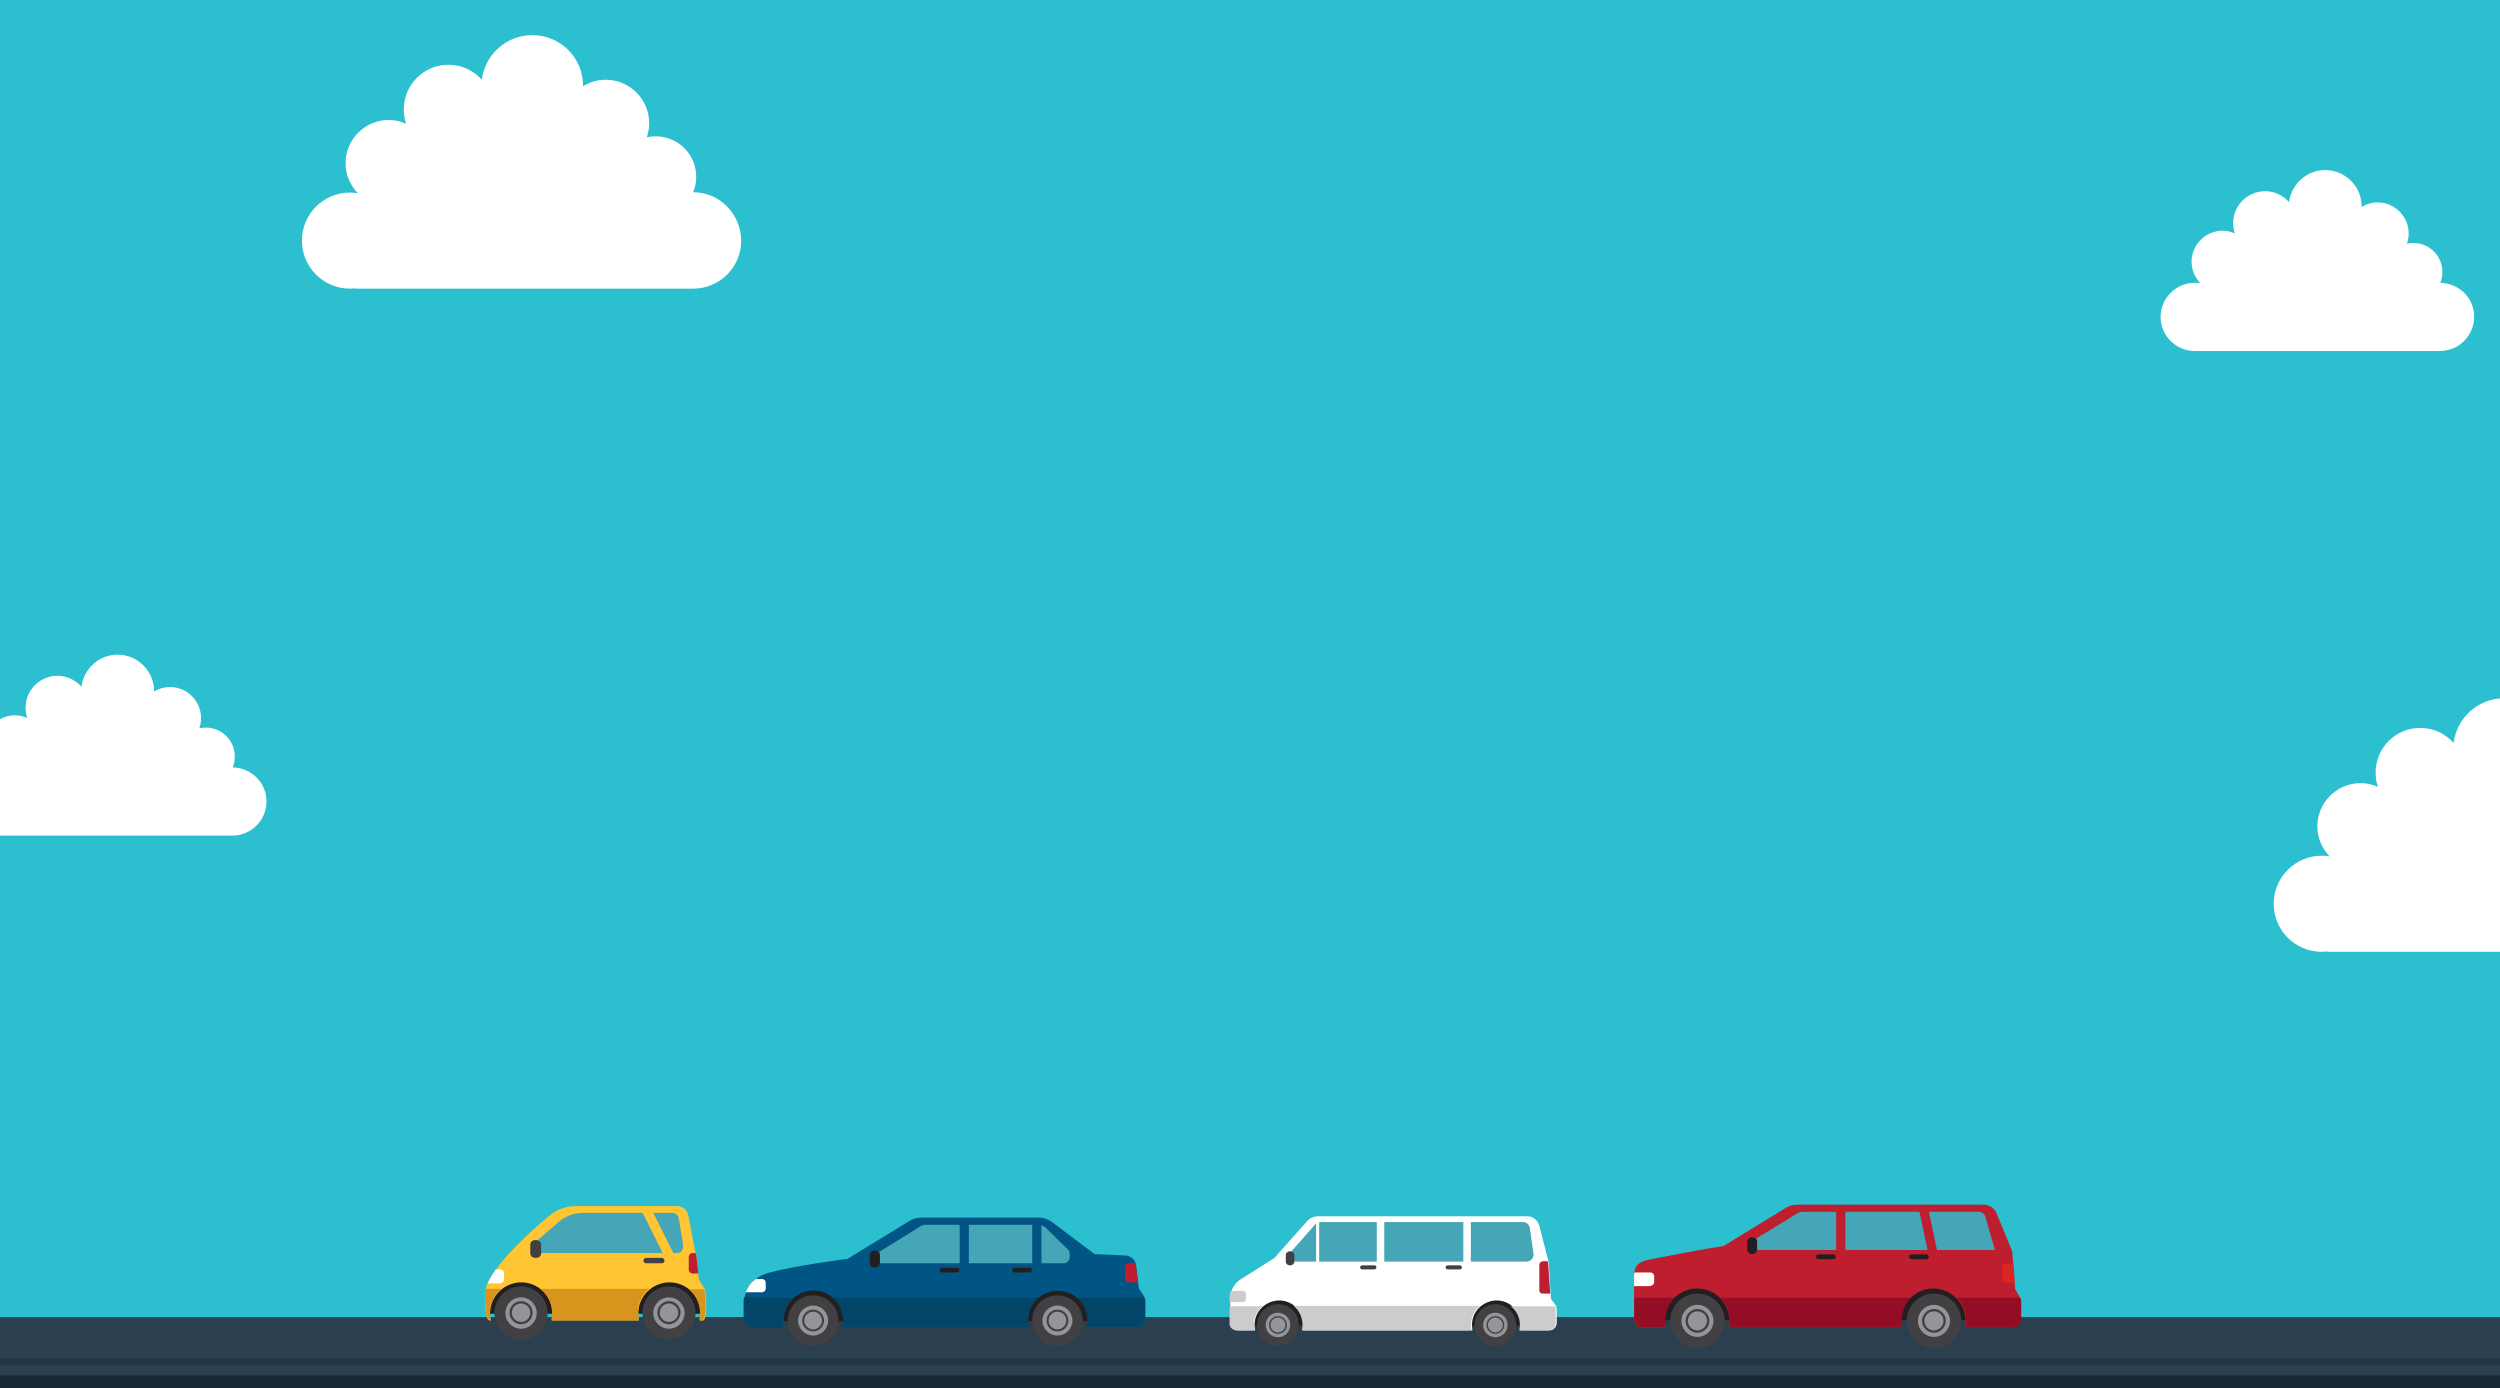 <?xml version="1.0" encoding="utf-8"?>
<!-- Generator: Adobe Illustrator 18.1.1, SVG Export Plug-In . SVG Version: 6.00 Build 0)  -->
<svg version="1.1" id="Layer_1" xmlns="http://www.w3.org/2000/svg" xmlns:xlink="http://www.w3.org/1999/xlink" x="0px" y="0px"
	 viewBox="0 0 733.6 407.4" enable-background="new 0 0 733.6 407.4" xml:space="preserve">
<g>
	<rect x="-2.5" y="-80.4" fill-rule="evenodd" clip-rule="evenodd" fill="#2BBFCF" width="737" height="523.7"/>
</g>
<path fill="#FFFFFF" d="M203.4,56.4c0.6-1.4,0.9-2.9,0.9-4.5c0-6.6-5.3-11.9-11.9-11.9c-0.9,0-1.8,0.1-2.6,0.3
	c0.4-1.3,0.7-2.7,0.7-4.1c0-7.1-5.7-12.8-12.8-12.8c-2.4,0-4.7,0.7-6.6,1.9c0,0,0-0.1,0-0.1c0-8.3-6.7-14.9-14.9-14.9
	c-7.6,0-13.9,5.7-14.8,13.1c-2.4-2.7-5.9-4.4-9.8-4.4c-7.3,0-13.1,5.9-13.1,13.1c0,1.5,0.2,2.9,0.7,4.2c-1.6-0.7-3.3-1.1-5.1-1.1
	c-7,0-12.7,5.7-12.7,12.7c0,3.4,1.4,6.5,3.6,8.8c-0.8-0.1-1.5-0.2-2.3-0.2c-7.8,0-14.1,6.3-14.1,14.1c0,7.8,6.3,14.1,14.1,14.1
	c0.4,0,0.8,0,1.2-0.1c0.3,0,0.6,0.1,0.9,0.1h98.6c0,0,0,0,0,0c0,0,0,0,0,0c7.8,0,14.1-6.3,14.1-14.1
	C217.4,62.7,211.1,56.4,203.4,56.4z"/>
<path fill="#FFFFFF" d="M716.1,83c0.4-1,0.6-2.1,0.6-3.2c0-4.7-3.8-8.5-8.5-8.5c-0.6,0-1.3,0.1-1.9,0.2c0.3-0.9,0.5-1.9,0.5-3
	c0-5-4.1-9.1-9.1-9.1c-1.7,0-3.4,0.5-4.7,1.3c0,0,0,0,0-0.1c0-5.9-4.8-10.7-10.7-10.7c-5.4,0-9.9,4.1-10.6,9.4
	c-1.7-1.9-4.2-3.2-7-3.2c-5.2,0-9.4,4.2-9.4,9.4c0,1,0.2,2.1,0.5,3c-1.1-0.5-2.3-0.8-3.6-0.8c-5,0-9.1,4.1-9.1,9.1
	c0,2.5,1,4.7,2.6,6.3c-0.5-0.1-1.1-0.1-1.7-0.1c-5.5,0-10,4.5-10,10c0,5.5,4.5,10,10,10c0.3,0,0.6,0,0.9,0c0.2,0,0.4,0,0.7,0H716
	c0,0,0,0,0,0c0,0,0,0,0,0c5.5,0,10-4.5,10-10C726.1,87.5,721.6,83.1,716.1,83z"/>
<path fill="#FFFFFF" d="M782,251c0.6-1.4,0.9-2.9,0.9-4.5c0-6.6-5.3-11.9-11.9-11.9c-0.9,0-1.8,0.1-2.6,0.3c0.4-1.3,0.7-2.7,0.7-4.1
	c0-7.1-5.7-12.8-12.8-12.8c-2.4,0-4.7,0.7-6.6,1.9c0,0,0-0.1,0-0.1c0-8.3-6.7-14.9-14.9-14.9c-7.6,0-13.9,5.7-14.8,13.1
	c-2.4-2.7-5.9-4.4-9.8-4.4c-7.3,0-13.1,5.9-13.1,13.1c0,1.5,0.2,2.9,0.7,4.2c-1.6-0.7-3.3-1.1-5.1-1.1c-7,0-12.7,5.7-12.7,12.7
	c0,3.4,1.4,6.5,3.6,8.8c-0.8-0.1-1.5-0.2-2.3-0.2c-7.8,0-14.1,6.3-14.1,14.1c0,7.8,6.3,14.1,14.1,14.1c0.4,0,0.8,0,1.2-0.1
	c0.3,0,0.6,0.1,0.9,0.1h98.6c0,0,0,0,0,0c0,0,0,0,0,0c7.8,0,14.1-6.3,14.1-14.1C796,257.4,789.8,251.1,782,251z"/>
<path fill="#FFFFFF" d="M68.3,225.2c0.4-1,0.6-2.1,0.6-3.2c0-4.7-3.8-8.5-8.5-8.5c-0.6,0-1.3,0.1-1.9,0.2c0.3-0.9,0.5-1.9,0.5-3
	c0-5-4.1-9.1-9.1-9.1c-1.7,0-3.4,0.5-4.7,1.3c0,0,0,0,0-0.1c0-5.9-4.8-10.7-10.7-10.7c-5.4,0-9.9,4.1-10.6,9.4
	c-1.7-1.9-4.2-3.2-7-3.2c-5.2,0-9.4,4.2-9.4,9.4c0,1,0.2,2.1,0.5,3c-1.1-0.5-2.3-0.8-3.6-0.8c-5,0-9.1,4.1-9.1,9.1
	c0,2.5,1,4.7,2.6,6.3c-0.5-0.1-1.1-0.1-1.7-0.1c-5.5,0-10,4.5-10,10c0,5.5,4.5,10,10,10c0.3,0,0.6,0,0.9,0c0.2,0,0.4,0,0.7,0h70.4
	c0,0,0,0,0,0c0,0,0,0,0,0c5.5,0,10-4.5,10-10C78.2,229.7,73.8,225.3,68.3,225.2z"/>
<rect x="-7.2" y="386.5" fill="#2B3F4F" width="755.3" height="49.9"/>
<rect x="-7.2" y="403.6" fill="#172936" width="755.3" height="3.8"/>
<rect x="-7.2" y="398.6" fill="#223543" width="755.3" height="1.9"/>
<g>
	<rect x="363.5" y="380.4" fill="#231F20" width="85.9" height="8.6"/>
	<path fill="#FFFFFF" d="M455.1,381.1l-0.6-10.3c0-0.2-0.1-0.6-0.1-0.6l-2.7-10.5c-0.4-1.6-1.9-2.8-3.5-2.8c0,0,0,0,0,0h-61.4
		c0,0,0,0,0,0c-1.3,0-2.6,0.6-3.4,1.6l-9.5,10.7l-9.7,6.1c-2,1.2-3.2,3.4-3.2,5.8v7.1c0,1.2,1,2.2,2.2,2.2h5.1
		c-0.2-0.8-0.2-1.7-0.1-2.5c0.4-3.5,3.4-6.1,6.9-6.3c4.1-0.1,7.4,3.1,7.4,7.2c0,0.6-0.1,1.1-0.2,1.6h49.8c-0.2-0.8-0.2-1.7-0.1-2.5
		c0.4-3.5,3.4-6.1,6.9-6.3c4.1-0.1,7.4,3.1,7.4,7.2c0,0.6-0.1,1.1-0.2,1.6h8.5c1.2,0,2.2-1,2.2-2.2v-3.9c0-0.4-0.1-0.9-0.3-1.3
		L455.1,381.1z"/>
	<circle fill="#414042" cx="375" cy="388.8" r="6.1"/>
	<circle fill="#414042" cx="438.8" cy="388.8" r="6.1"/>
	<circle fill="#939598" cx="375" cy="388.8" r="3.6"/>
	<circle fill="#939598" cx="438.8" cy="388.8" r="3.6"/>
	<path fill="#414042" d="M375,391.4c-1.5,0-2.6-1.2-2.6-2.6c0-1.5,1.2-2.6,2.6-2.6c1.5,0,2.6,1.2,2.6,2.6
		C377.7,390.2,376.5,391.4,375,391.4z M375,386.6c-1.2,0-2.2,1-2.2,2.2c0,1.2,1,2.2,2.2,2.2s2.2-1,2.2-2.2
		C377.2,387.6,376.2,386.6,375,386.6z"/>
	<path fill="#414042" d="M438.8,391.4c-1.5,0-2.6-1.2-2.6-2.6c0-1.5,1.2-2.6,2.6-2.6c1.5,0,2.6,1.2,2.6,2.6
		C441.4,390.2,440.2,391.4,438.8,391.4z M438.8,386.6c-1.2,0-2.2,1-2.2,2.2c0,1.2,1,2.2,2.2,2.2c1.2,0,2.2-1,2.2-2.2
		C440.9,387.6,440,386.6,438.8,386.6z"/>
	<g>
		<path fill="#CCCCCC" d="M363,390.4h5.1c-0.2-0.8-0.2-1.7-0.1-2.5c0.2-1.9,1.2-3.5,2.6-4.6h-9.7c-0.1,0.4-0.1,0.8-0.1,1.2v3.8
			C360.7,389.4,361.7,390.4,363,390.4z"/>
		<path fill="#CCCCCC" d="M446,388.8c0,0.6-0.1,1.1-0.2,1.6h8.5c1.2,0,2.2-1,2.2-2.2v-3.9c0-0.4-0.1-0.7-0.2-1h-13
			C444.9,384.5,446,386.5,446,388.8z"/>
		<path fill="#CCCCCC" d="M434.3,383.2h-54.7c1.6,1.3,2.6,3.3,2.6,5.6c0,0.6-0.1,1.1-0.2,1.6h49.8c-0.2-0.8-0.2-1.7-0.1-2.5
			C431.9,386,432.9,384.4,434.3,383.2z"/>
	</g>
	<path fill="#44A6B7" d="M448,370.2h-69.7v-1.9c0-0.3,0.1-0.5,0.3-0.7l7.5-8.5c0.4-0.4,1-0.5,1.5-0.5H447c0.9,0,1.7,0.7,1.9,1.6
		l1.1,7.8C450.1,369.1,449.2,370.2,448,370.2z"/>
	<path fill="#414042" d="M378.7,367.2h-0.3c-0.6,0-1.1,0.5-1.1,1.1v1.9c0,0.6,0.5,1.1,1.1,1.1h0.3c0.6,0,1.1-0.5,1.1-1.1v-1.9
		C379.8,367.7,379.3,367.2,378.7,367.2z"/>
	<rect x="404" y="357.9" fill="#FFFFFF" width="2.2" height="14.6"/>
	<rect x="386.2" y="357.9" fill="#FFFFFF" width="0.9" height="14.6"/>
	<rect x="429.4" y="357.9" fill="#FFFFFF" width="2.2" height="14.6"/>
	<path fill="#414042" d="M403.3,371.3h-3.6c-0.3,0-0.6,0.3-0.6,0.6l0,0c0,0.3,0.3,0.6,0.6,0.6h3.6c0.3,0,0.6-0.3,0.6-0.6l0,0
		C403.9,371.5,403.6,371.3,403.3,371.3z"/>
	<path fill="#414042" d="M428.4,371.3h-3.6c-0.3,0-0.6,0.3-0.6,0.6l0,0c0,0.3,0.3,0.6,0.6,0.6h3.6c0.3,0,0.6-0.3,0.6-0.6l0,0
		C428.9,371.5,428.7,371.3,428.4,371.3z"/>
	<path fill="#BE1E2D" d="M451.7,371.1v7.6c0,0.5,0.4,0.9,0.9,0.9h2.3l-0.6-8.9c0-0.2-0.1-0.4-0.1-0.6h-1.6
		C452.2,370.2,451.7,370.6,451.7,371.1z"/>
	<path fill="#CCCCCC" d="M365.6,379.7c0-0.5-0.4-0.9-0.9-0.9h-3.5c-0.3,0.7-0.4,1.5-0.4,2.4v0.9h3.9c0.5,0,0.9-0.4,0.9-0.9V379.7z"
		/>
</g>
<g>
	<rect x="486.4" y="376.9" fill="#231F20" width="92.3" height="10.5"/>
	<path fill="#BE1E2D" d="M592.6,380.5l-1.3-2.3l-0.8-10.7c0-0.2-0.2-0.7-0.2-0.7l-4.4-10.7c-0.6-1.6-2.2-2.6-3.9-2.6h-54.6
		c-1.2,0-2.3,0.3-3.3,0.9l-18.3,11.2c0,0-7.6,1.2-19.2,3.5c-4.1,0.8-7.1,1-7.1,5.2v12.6c0,1.5,1.2,2.7,2.7,2.7h6.5
		c-0.1-0.6-0.2-1.3-0.2-2c0-5.3,4.3-9.5,9.5-9.5c5.3,0,9.5,4.3,9.5,9.5c0,0.7-0.1,1.3-0.2,2h50.7c-0.1-0.6-0.2-1.3-0.2-2
		c0-5.3,4.3-9.5,9.5-9.5s9.5,4.3,9.5,9.5c0,0.7-0.1,1.3-0.2,2h13.6c1.5,0,2.7-1.2,2.7-2.7v-4.8C593.1,381.5,592.9,381,592.6,380.5z"
		/>
	<circle fill="#414042" cx="498.1" cy="387.6" r="8"/>
	<circle fill="#414042" cx="567.5" cy="387.6" r="8"/>
	<circle fill="#939598" cx="498.1" cy="387.6" r="4.7"/>
	<circle fill="#939598" cx="567.5" cy="387.6" r="4.7"/>
	<path fill="#414042" d="M498.1,391.1c-1.9,0-3.5-1.6-3.5-3.5c0-1.9,1.6-3.5,3.5-3.5c1.9,0,3.5,1.6,3.5,3.5
		C501.6,389.5,500,391.1,498.1,391.1z M498.1,384.8c-1.6,0-2.8,1.3-2.8,2.8c0,1.6,1.3,2.8,2.8,2.8s2.8-1.3,2.8-2.8
		C500.9,386,499.7,384.8,498.1,384.8z"/>
	<path fill="#414042" d="M567.5,391.1c-1.9,0-3.5-1.6-3.5-3.5c0-1.9,1.6-3.5,3.5-3.5s3.5,1.6,3.5,3.5
		C570.9,389.5,569.4,391.1,567.5,391.1z M567.5,384.8c-1.6,0-2.8,1.3-2.8,2.8c0,1.6,1.3,2.8,2.8,2.8s2.8-1.3,2.8-2.8
		C570.3,386,569,384.8,567.5,384.8z"/>
	<path fill="#930D24" d="M488.6,387.6c0-2.7,1.1-5.1,2.8-6.8h-11.7c-0.1,0.5-0.1,0.9-0.1,1.4v4.6c0,1.5,1.2,2.7,2.7,2.7h6.5
		C488.6,388.9,488.6,388.3,488.6,387.6z"/>
	<path fill="#930D24" d="M592.8,380.8h-18.6c1.8,1.7,2.8,4.1,2.8,6.8c0,0.7-0.1,1.3-0.2,2h13.6c1.5,0,2.7-1.2,2.7-2.7v-4.8
		C593.1,381.6,593,381.2,592.8,380.8z"/>
	<path fill="#930D24" d="M558.2,389.6c-0.1-0.6-0.2-1.3-0.2-2c0-2.7,1.1-5.1,2.8-6.8h-56c1.8,1.7,2.8,4.1,2.8,6.8
		c0,0.7-0.1,1.3-0.2,2H558.2z"/>
	<path fill="#44A6B7" d="M585.4,366.8h-69.8c-0.6,0-1.1-0.5-1.1-1.1v-1.2c0-0.3,0.1-0.6,0.4-0.8l12.1-7.4c0.5-0.4,1.2-0.7,1.9-0.7
		h51.8c0.9,0,1.7,0.6,1.9,1.5L585.4,366.8z"/>
	<path fill="#231F20" d="M514.4,363.1H514c-0.7,0-1.3,0.6-1.3,1.3v2.3c0,0.7,0.6,1.3,1.3,1.3h0.3c0.7,0,1.3-0.6,1.3-1.3v-2.3
		C515.7,363.7,515.1,363.1,514.4,363.1z"/>
	<rect x="538.8" y="354.7" fill="#BE1E2D" width="2.7" height="14.9"/>
	
		<rect x="564.7" y="354.7" transform="matrix(0.978 -0.208 0.208 0.978 -62.924 125.621)" fill="#BE1E2D" width="2.7" height="14.9"/>
	<path fill="#231F20" d="M538,368.1h-4.4c-0.4,0-0.7,0.3-0.7,0.7c0,0.4,0.3,0.7,0.7,0.7h4.4c0.4,0,0.7-0.3,0.7-0.7
		C538.7,368.4,538.4,368.1,538,368.1z"/>
	<path fill="#231F20" d="M565.3,368.1h-4.4c-0.4,0-0.7,0.3-0.7,0.7c0,0.4,0.3,0.7,0.7,0.7h4.4c0.4,0,0.7-0.3,0.7-0.7
		C566,368.4,565.7,368.1,565.3,368.1z"/>
	<path fill="#DD2424" d="M590.8,370.8h-2.2c-0.6,0-1.1,0.5-1.1,1.1v3.4c0,0.6,0.5,1.1,1.1,1.1h2.6L590.8,370.8z"/>
	<path fill="#FFFFFF" d="M484.3,377.3c0.6,0,1.1-0.5,1.1-1.1v-1.7c0-0.6-0.5-1.1-1.1-1.1h-4.7c0,0.3-0.1,0.6-0.1,0.9v3.1H484.3z"/>
</g>
<g>
	<rect x="224.5" y="377.2" fill="#231F20" width="98.7" height="10.5"/>
	<path fill="#005584" d="M334.2,378.1l-0.8-6.7c-0.2-1.7-1.6-3-3.3-3l-8.9-0.4l-12.5-9.4c-1.1-0.8-2.4-1.3-3.8-1.3h-34.6
		c-1.2,0-2.3,0.3-3.3,0.9l-18.3,11.2c0,0-15.1,1.9-23.2,4.1c-4.1,1.1-7.1,4.4-7.1,8.6v4.6c0,1.5,1.2,2.7,2.7,2.7h9.1
		c-0.2-1-0.3-2-0.2-3.1c0.5-4.2,4.1-7.5,8.4-7.6c5-0.2,9.1,3.8,9.1,8.8c0,0.7-0.1,1.3-0.2,2h54.6c-0.2-1-0.3-2-0.2-3.1
		c0.5-4.2,4.1-7.5,8.4-7.6c5-0.2,9.1,3.8,9.1,8.8c0,0.7-0.1,1.3-0.2,2h14.4c1.5,0,2.7-1.2,2.7-2.7V382c0-0.5-0.1-1.1-0.4-1.6
		L334.2,378.1z"/>
	<circle fill="#414042" cx="238.6" cy="387.5" r="7.4"/>
	<circle fill="#414042" cx="310.3" cy="387.5" r="7.4"/>
	<circle fill="#939598" cx="238.6" cy="387.5" r="4.4"/>
	<circle fill="#939598" cx="310.3" cy="387.5" r="4.4"/>
	<path fill="#414042" d="M238.6,390.7c-1.8,0-3.2-1.4-3.2-3.2c0-1.8,1.4-3.2,3.2-3.2c1.8,0,3.2,1.4,3.2,3.2
		C241.8,389.3,240.4,390.7,238.6,390.7z M238.6,384.9c-1.4,0-2.6,1.2-2.6,2.6c0,1.4,1.2,2.6,2.6,2.6c1.4,0,2.6-1.2,2.6-2.6
		C241.2,386.1,240.1,384.9,238.6,384.9z"/>
	<path fill="#414042" d="M310.3,390.7c-1.8,0-3.2-1.4-3.2-3.2c0-1.8,1.4-3.2,3.2-3.2c1.8,0,3.2,1.4,3.2,3.2
		C313.5,389.3,312.1,390.7,310.3,390.7z M310.3,384.9c-1.4,0-2.6,1.2-2.6,2.6c0,1.4,1.2,2.6,2.6,2.6s2.6-1.2,2.6-2.6
		C312.9,386.1,311.7,384.9,310.3,384.9z"/>
	<g>
		<path fill="#014668" d="M220.9,389.5h9.1c-0.2-1-0.3-2-0.2-3.1c0.3-2.3,1.5-4.3,3.2-5.7h-14.7c-0.1,0.5-0.1,0.9-0.1,1.4v4.6
			C218.2,388.3,219.4,389.5,220.9,389.5z"/>
		<path fill="#014668" d="M319.1,387.5c0,0.7-0.1,1.3-0.2,2h14.4c1.5,0,2.7-1.2,2.7-2.7V382c0-0.4-0.1-0.9-0.3-1.3h-19.8
			C317.8,382.4,319.1,384.8,319.1,387.5z"/>
		<path fill="#014668" d="M304.8,380.7h-60.6c2,1.6,3.2,4.1,3.2,6.8c0,0.7-0.1,1.3-0.2,2h54.6c-0.2-1-0.3-2-0.2-3.1
			C301.9,384.1,303.1,382.1,304.8,380.7z"/>
	</g>
	<path fill="#44A6B7" d="M312.2,370.7h-53.9c-0.6,0-1.1-0.5-1.1-1.1v-1.2c0-0.3,0.1-0.6,0.4-0.8l12.1-7.5c0.5-0.4,1.2-0.7,1.9-0.7
		h33.1c0.8,0,1.5,0.3,2.1,0.8l6.6,6.5c0.3,0.3,0.5,0.7,0.5,1.1v1.3C313.7,370,313,370.7,312.2,370.7z"/>
	<path fill="#231F20" d="M256.9,367h-0.4c-0.7,0-1.3,0.6-1.3,1.3v2.3c0,0.7,0.6,1.3,1.3,1.3h0.4c0.7,0,1.3-0.6,1.3-1.3v-2.3
		C258.3,367.6,257.7,367,256.9,367z"/>
	<rect x="281.6" y="358.6" fill="#005584" width="2.7" height="14.9"/>
	<rect x="302.9" y="358.6" fill="#005584" width="2.7" height="14.9"/>
	<path fill="#231F20" d="M280.8,372h-4.4c-0.4,0-0.7,0.3-0.7,0.7s0.3,0.7,0.7,0.7h4.4c0.4,0,0.7-0.3,0.7-0.7S281.1,372,280.8,372z"
		/>
	<path fill="#231F20" d="M302.1,372h-4.4c-0.4,0-0.7,0.3-0.7,0.7s0.3,0.7,0.7,0.7h4.4c0.4,0,0.7-0.3,0.7-0.7S302.5,372,302.1,372z"
		/>
	<path fill="#BE1E2D" d="M330.1,371.8v3.4c0,0.6,0.5,1.1,1.1,1.1h2.7l-0.6-5c0-0.2-0.1-0.5-0.2-0.7h-2
		C330.6,370.7,330.1,371.2,330.1,371.8z"/>
	<path fill="#FFFFFF" d="M223.6,379.2c0.6,0,1.1-0.5,1.1-1.1v-1.7c0-0.6-0.5-1.1-1.1-1.1h-1.8c-1.4,1-2.4,2.4-3,3.9H223.6z"/>
</g>
<g>
	<polygon fill="#231F20" points="206,385.5 143.3,385.5 145.8,374.5 203.3,374.5 	"/>
	<path fill="#FFC533" d="M205.1,375.5l-0.8-7c0-0.3-0.2-0.7-0.2-0.7l-2.1-11.1c-0.3-1.6-1.7-2.8-3.4-2.8h-29.5
		c-2.8,0-5.5,0.9-7.7,2.7c0,0-19.1,15.3-19.1,23.2c0,0-0.2,7.7,1.4,7.7h0.3c-0.2-1.1-0.3-2.2-0.1-3.4c0.6-4.3,4.3-7.6,8.7-7.8
		c5.2-0.2,9.5,4,9.5,9.1c0,0.7-0.1,1.4-0.2,2.1h25.6c-0.2-1.1-0.3-2.2-0.1-3.4c0.6-4.3,4.3-7.6,8.7-7.8c5.2-0.2,9.5,4,9.5,9.1
		c0,0.7-0.1,1.4-0.2,2.1h0.8c1.6,0,0.9-7.8,0.9-7.8c0-0.6-0.1-1.1-0.4-1.6L205.1,375.5z"/>
	<path fill="#BE1E2D" d="M204.9,373.6l-0.6-5.2c0-0.3-0.2-0.7-0.2-0.7h-0.8c-0.7,0-1.2,0.5-1.2,1.2v3.6c0,0.7,0.5,1.2,1.2,1.2H204.9
		z"/>
	<circle fill="#414042" cx="152.9" cy="385.3" r="7.8"/>
	<circle fill="#414042" cx="196.3" cy="385.3" r="7.8"/>
	<circle fill="#939598" cx="152.9" cy="385.3" r="4.6"/>
	<circle fill="#939598" cx="196.3" cy="385.3" r="4.6"/>
	<path fill="#414042" d="M152.9,388.6c-1.8,0-3.4-1.5-3.4-3.4c0-1.8,1.5-3.4,3.4-3.4c1.8,0,3.4,1.5,3.4,3.4
		C156.3,387.1,154.8,388.6,152.9,388.6z M152.9,382.5c-1.5,0-2.7,1.2-2.7,2.7c0,1.5,1.2,2.7,2.7,2.7c1.5,0,2.7-1.2,2.7-2.7
		C155.7,383.8,154.4,382.5,152.9,382.5z"/>
	<path fill="#414042" d="M196.3,388.6c-1.8,0-3.4-1.5-3.4-3.4c0-1.8,1.5-3.4,3.4-3.4s3.4,1.5,3.4,3.4
		C199.6,387.1,198.1,388.6,196.3,388.6z M196.3,382.5c-1.5,0-2.7,1.2-2.7,2.7c0,1.5,1.2,2.7,2.7,2.7c1.5,0,2.7-1.2,2.7-2.7
		C199,383.8,197.8,382.5,196.3,382.5z"/>
	<g>
		<path fill="#D8951E" d="M143.7,387.3h0.3c-0.2-1-0.3-2.1-0.2-3.2c0.3-2.4,1.5-4.5,3.3-5.9h-4.7c-0.1,0.5-0.1,1-0.1,1.5
			C142.4,379.7,142.1,387.3,143.7,387.3z"/>
		<path fill="#D8951E" d="M205.4,385.3c0,0.7-0.1,1.4-0.2,2.1h0.8c1.6,0,0.9-7.8,0.9-7.8c0-0.5-0.1-0.9-0.3-1.3h-4.5
			C204.1,379.9,205.4,382.4,205.4,385.3z"/>
		<path fill="#D8951E" d="M190.5,378.2h-31.9c2.1,1.7,3.4,4.2,3.4,7.1c0,0.7-0.1,1.4-0.2,2.1h25.6c-0.2-1-0.3-2.1-0.2-3.2
			C187.5,381.7,188.8,379.6,190.5,378.2z"/>
	</g>
	<path fill="#44A6B7" d="M198.7,367.7h-40.8c-0.6,0-1.1-0.5-1.1-1.1v-1.3c0-0.3,0.1-0.6,0.4-0.9l6.7-5.8c2-1.7,4.5-2.7,7.2-2.7h26.1
		c1,0,1.8,0.7,2,1.7c0,0,0.7,4.2,1.2,7.3C200.6,366.4,200.1,367.7,198.7,367.7z"/>
	<path fill="#414042" d="M157.4,363.9H157c-0.8,0-1.4,0.6-1.4,1.4v2.4c0,0.8,0.6,1.4,1.4,1.4h0.4c0.8,0,1.4-0.6,1.4-1.4v-2.4
		C158.8,364.5,158.1,363.9,157.4,363.9z"/>
	
		<rect x="191.7" y="353.8" transform="matrix(0.895 -0.446 0.446 0.895 -141.064 124.184)" fill="#FFC533" width="2.8" height="15.5"/>
	<path fill="#414042" d="M194.2,369.1h-4.6c-0.4,0-0.8,0.3-0.8,0.8c0,0.4,0.3,0.8,0.8,0.8h4.6c0.4,0,0.8-0.3,0.8-0.8
		C194.9,369.4,194.6,369.1,194.2,369.1z"/>
	<path fill="#FFFFFF" d="M147.9,375.4v-1.7c0-0.7-0.5-1.2-1.2-1.2h-1.2c-1,1.4-1.8,2.8-2.4,4.1h3.6
		C147.3,376.6,147.9,376.1,147.9,375.4z"/>
</g>
</svg>
